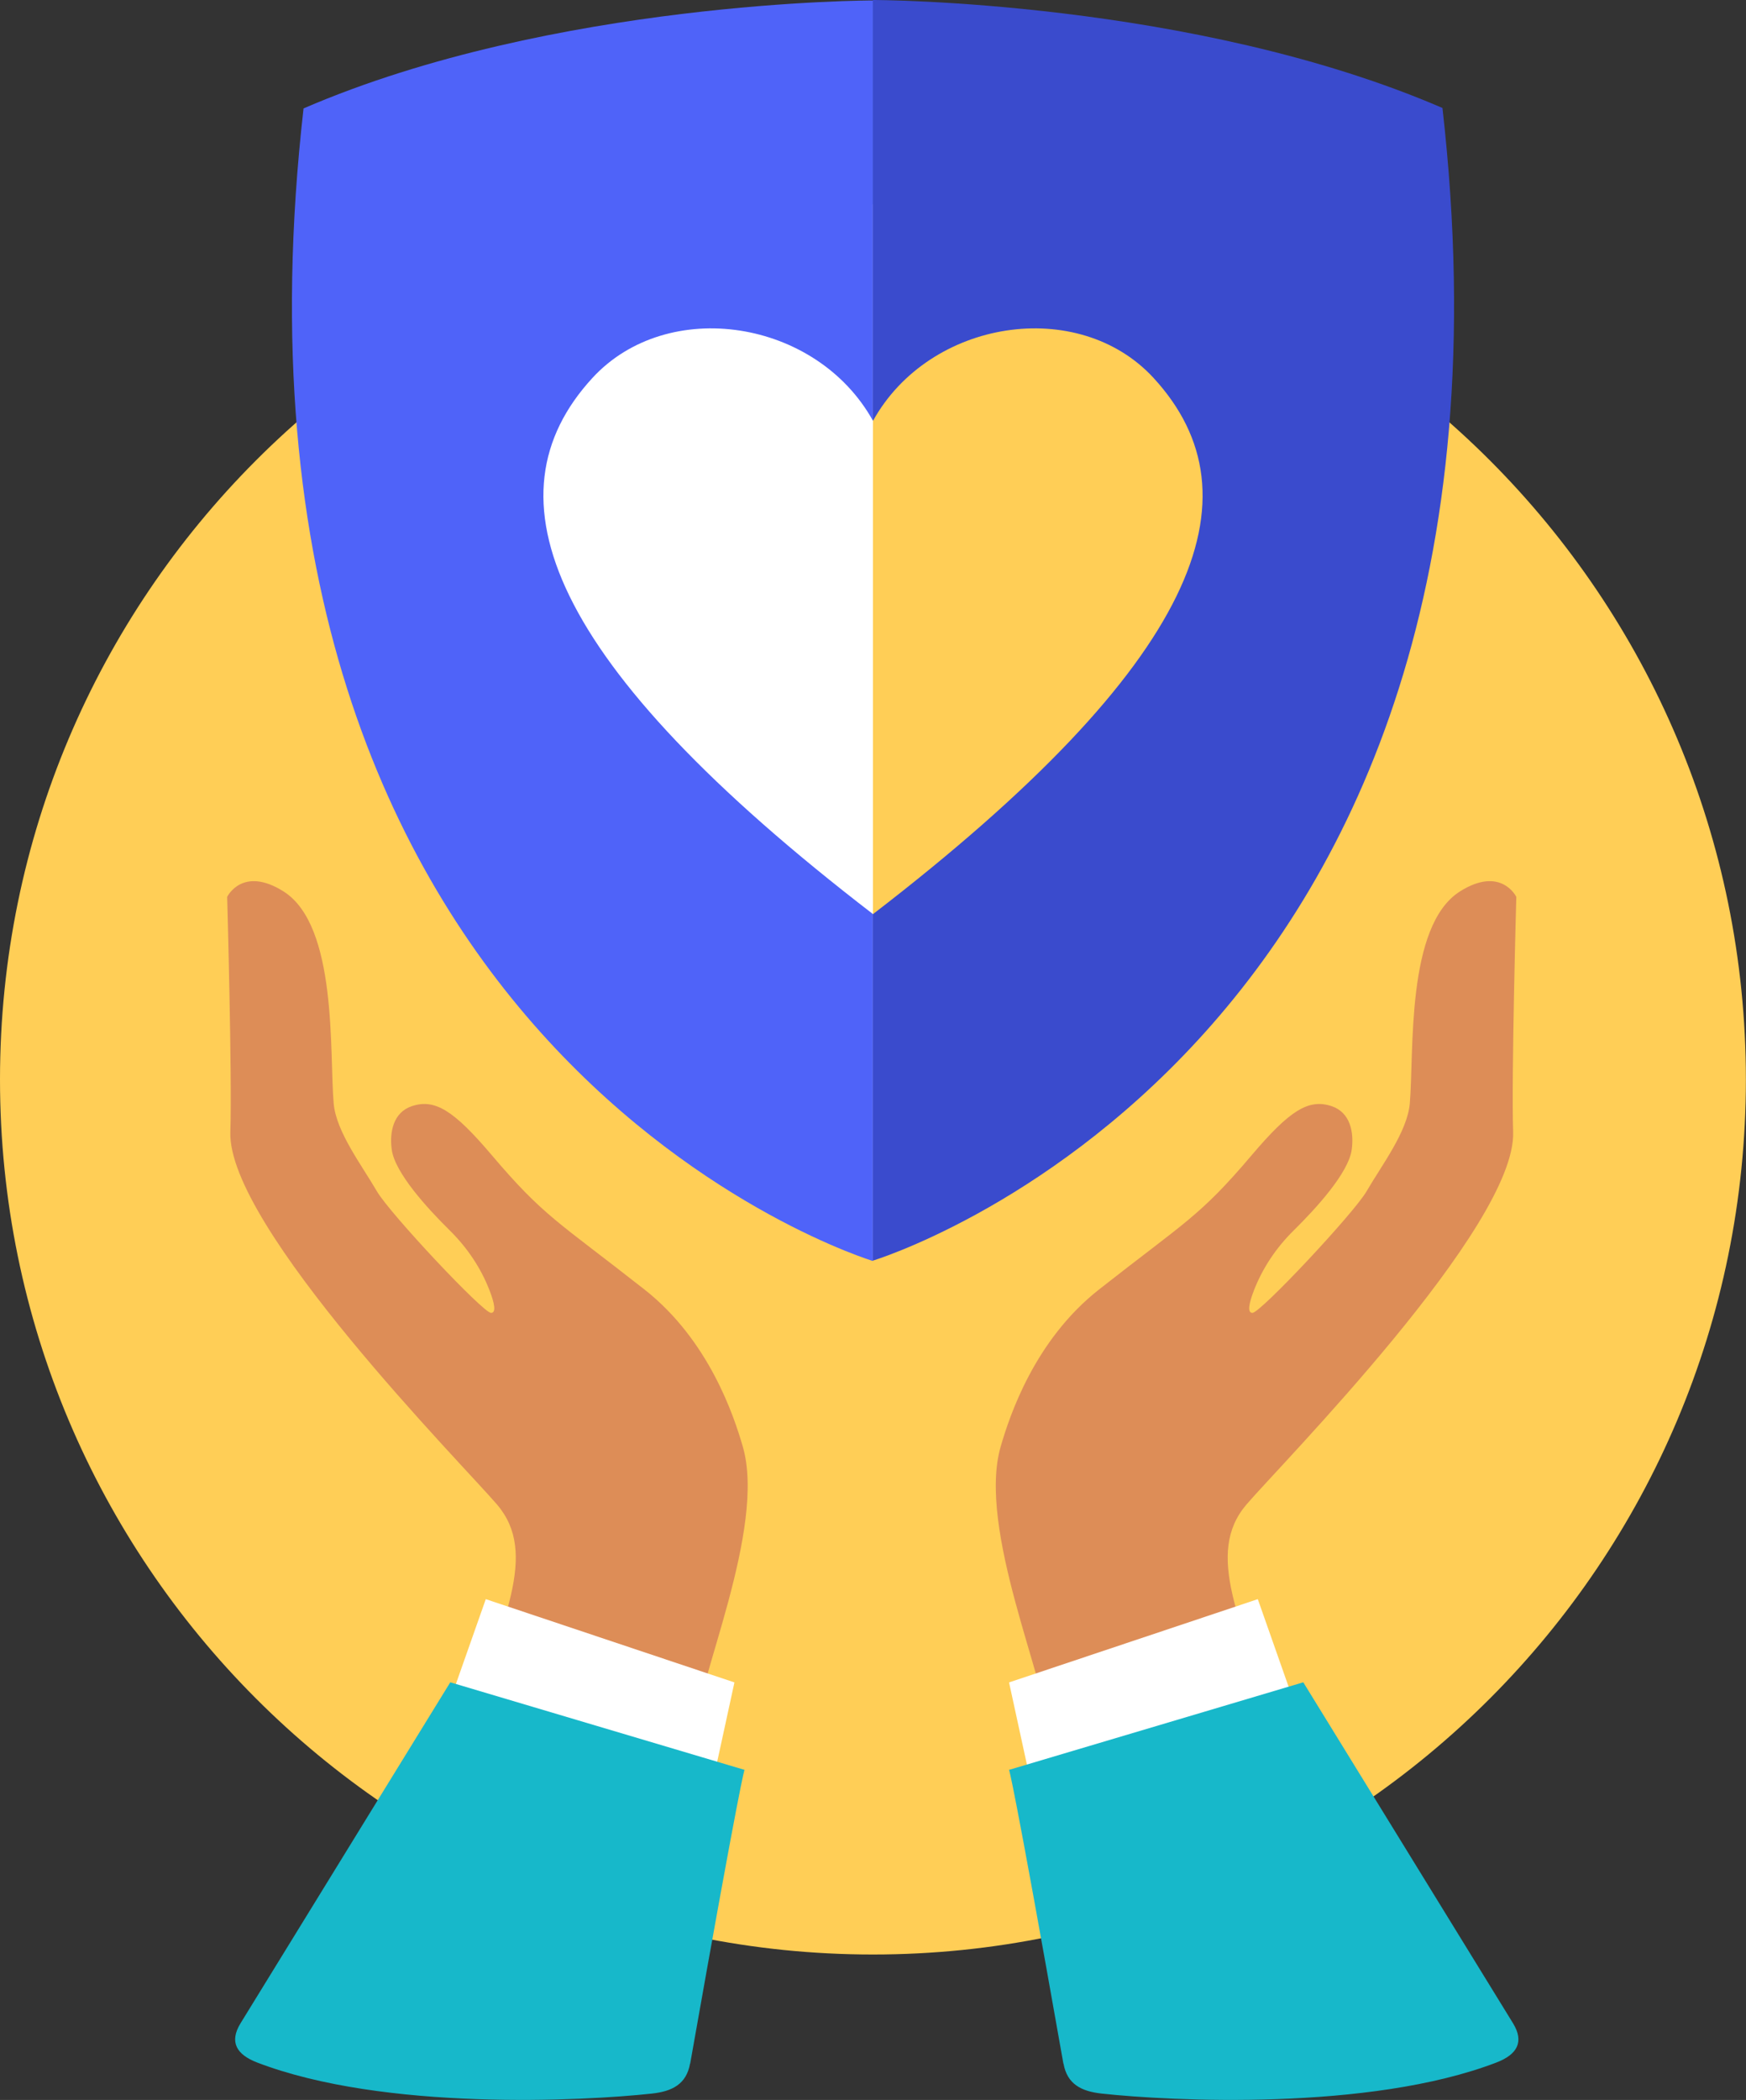 <svg width="203" height="244" viewBox="0 0 203 244" fill="none" xmlns="http://www.w3.org/2000/svg">
<rect x="0" y="0" width="203" height="244" fill="#333333" stroke="none"/>
<g clip-path="url(#clip0_728_12827)">
<path d="M101.494 227.101C157.547 227.101 202.987 181.58 202.987 125.427C202.987 69.274 157.547 23.753 101.494 23.753C45.44 23.753 0 69.274 0 125.427C0 181.58 45.44 227.101 101.494 227.101Z" fill="#FFCE56"/>
<path d="M26.412 104.201C26.412 104.201 26.998 125.236 26.781 131.528C26.412 142.505 53.907 170.265 57.792 174.822C62.672 180.54 58.391 188.364 54.276 201.013L80.828 201.178C80.917 195.614 89.135 177.604 86.358 168.07C85.325 164.509 82.421 155.715 74.929 149.831C64.889 141.943 63.233 141.369 57.143 134.183C52.76 129.026 50.568 127.635 47.88 128.529C45.714 129.256 45.268 131.566 45.548 133.583C45.918 136.289 49.702 140.411 52.276 142.951C54.301 144.942 55.907 147.316 56.926 149.958C57.474 151.375 57.729 152.549 57.092 152.549C56.162 152.549 45.306 140.973 43.828 138.433C42.057 135.383 39.089 131.515 38.796 128.222C38.286 122.377 39.28 107.558 32.961 103.576C28.195 100.576 26.424 104.189 26.424 104.189L26.412 104.201Z" fill="#DD8D57"/>
<path d="M45.383 217.299L77.834 230.228L85.389 195.486L56.48 185.811L45.383 217.299Z" fill="white"/>
<path d="M80.242 239.788C86.192 206.143 86.561 205.646 86.561 205.646L52.352 195.473C52.352 195.473 36.095 221.868 27.966 235.091C26.628 237.274 27.508 238.729 29.89 239.648C44.657 245.315 67.871 244.128 75.782 243.26C78.178 243.004 79.809 242.149 80.229 239.775L80.242 239.788Z" fill="#17B8CA"/>
<path d="M176.295 104.201C176.295 104.201 175.709 125.236 175.926 131.528C176.295 142.505 148.8 170.265 144.914 174.822C140.035 180.54 144.316 188.364 148.431 201.013L121.879 201.178C121.79 195.614 113.572 177.604 116.349 168.07C117.381 164.509 120.286 155.715 127.778 149.831C137.818 141.943 139.474 141.369 145.564 134.183C149.947 129.026 152.139 127.635 154.827 128.529C156.993 129.256 157.439 131.566 157.158 133.583C156.789 136.289 153.005 140.411 150.431 142.951C148.405 144.942 146.8 147.316 145.781 149.958C145.233 151.375 144.978 152.549 145.615 152.549C146.545 152.549 157.401 140.973 158.878 138.433C160.649 135.383 163.618 131.515 163.911 128.222C164.421 122.377 163.427 107.558 169.746 103.576C174.511 100.576 176.282 104.189 176.282 104.189L176.295 104.201Z" fill="#DD8D57"/>
<path d="M157.324 217.299L124.873 230.228L117.318 195.486L146.239 185.811L157.324 217.299Z" fill="white"/>
<path d="M123.637 239.788C117.687 206.143 117.318 205.646 117.318 205.646L151.527 195.473C151.527 195.473 167.784 221.868 175.913 235.091C177.251 237.274 176.372 238.729 173.989 239.648C159.222 245.315 136.009 244.128 128.097 243.26C125.701 243.004 124.07 242.149 123.65 239.775L123.637 239.788Z" fill="#17B8CA"/>
<path d="M101.494 146.525V0.051C101.494 0.051 64.354 0.051 35.292 12.598C22.768 122.785 101.506 146.525 101.506 146.525H101.494Z" fill="#4F63F9"/>
<path d="M101.494 146.474V0C101.494 0 138.633 0 167.708 12.546C180.232 122.734 101.494 146.474 101.494 146.474Z" fill="#3A4BCD"/>
<path d="M101.506 48.91C94.945 37.065 77.605 34.41 68.864 43.932C56.264 57.653 63.539 77.04 101.506 106.218" fill="white"/>
<path d="M101.494 48.91C108.055 37.065 125.395 34.41 134.136 43.932C146.736 57.653 139.461 77.04 101.494 106.218" fill="#FFCE56"/>
</g>
<defs>
<clipPath id="clip0_728_12827">
<rect width="203" height="244" fill="white"/>
</clipPath>
</defs>
</svg>
